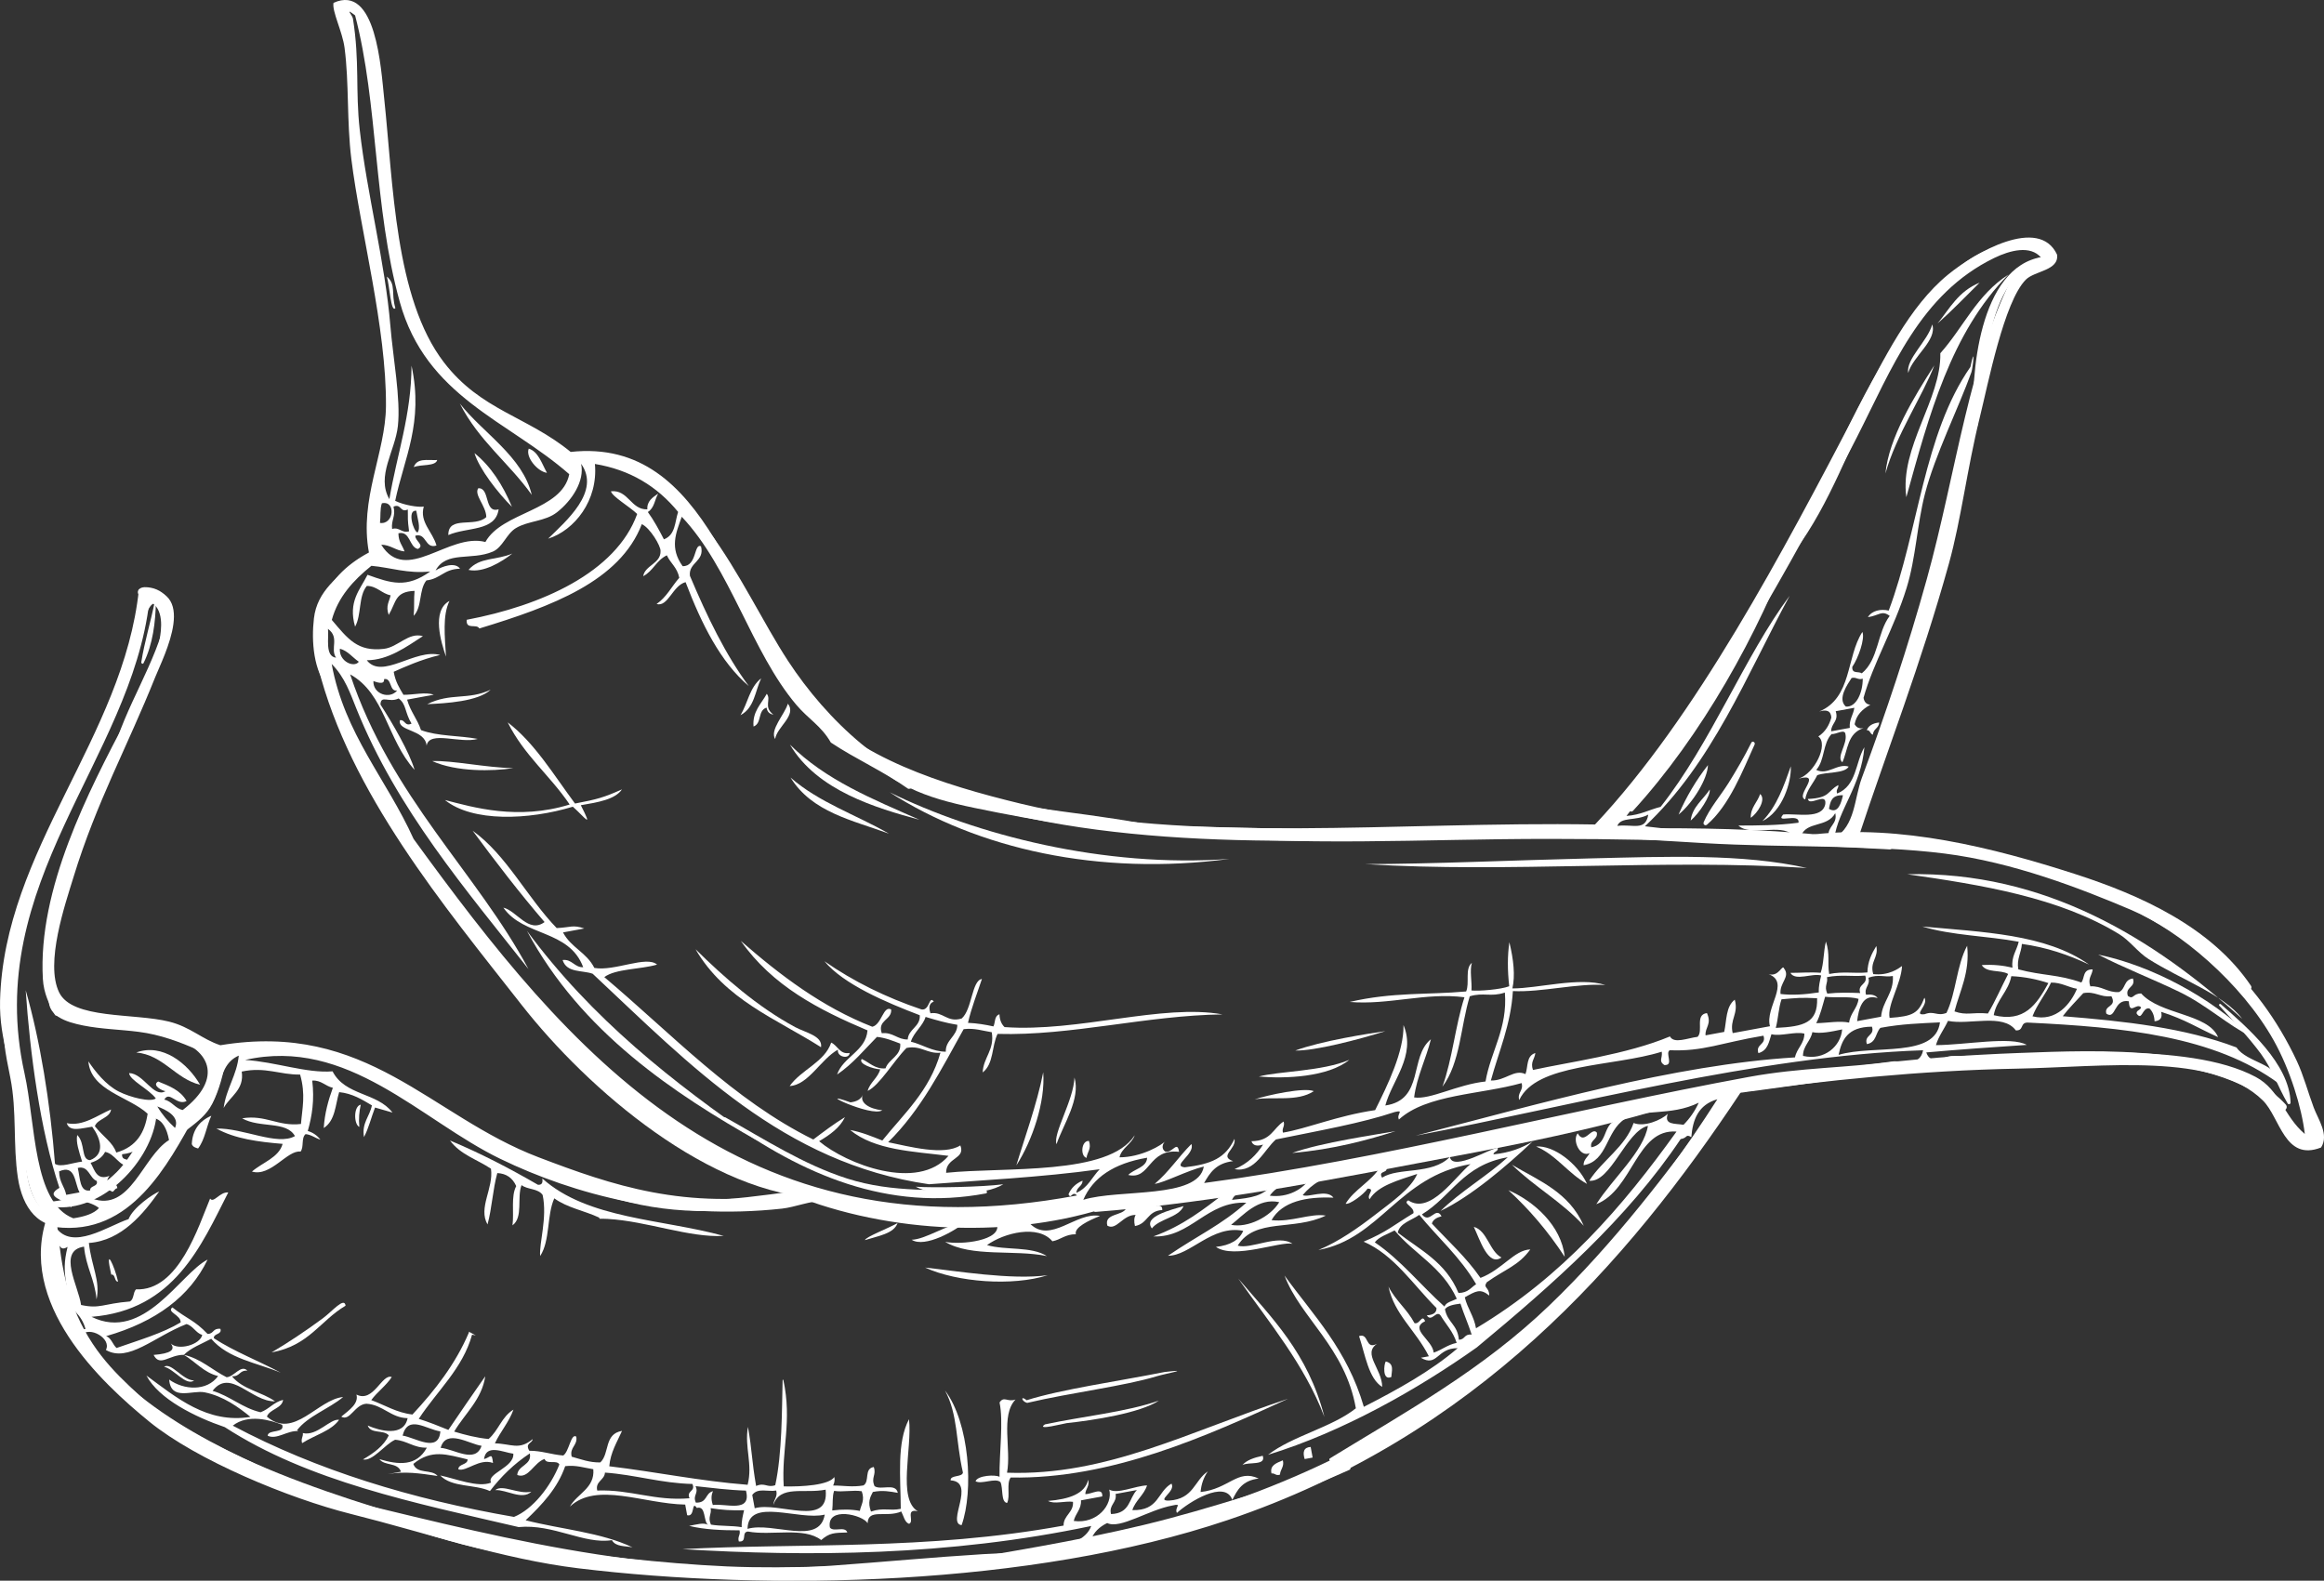 <?xml version="1.0" encoding="UTF-8" standalone="no"?><svg xmlns="http://www.w3.org/2000/svg" xmlns:xlink="http://www.w3.org/1999/xlink" fill="#000000" height="654.7" preserveAspectRatio="xMidYMid meet" version="1" viewBox="0.0 0.0 962.4 654.7" width="962.4" zoomAndPan="magnify"><rect x="0.0" y="0.0" width="962.4" height="654.7" fill="#333333" stroke="none"/><defs><clipPath id="a"><path d="M 0 0 L 962.41 0 L 962.41 654.738 L 0 654.738 Z M 0 0"/></clipPath><clipPath id="b"><path d="M 217 641 L 386 641 L 386 654.738 L 217 654.738 Z M 217 641"/></clipPath></defs><g><g id="change1_3"><path d="M 530.062 610.754 C 528.336 611.395 527.969 610.062 526.547 610.262 C 525.75 606.824 528.676 605.949 531.246 604.832 C 531.926 607.547 530.145 608.566 530.062 610.754" fill="#ffffff" fill-rule="evenodd"/></g><g id="change1_4"><path d="M 398.219 631.676 C 391.836 630.934 404.348 613.801 393.656 613.133 C 393.512 610.793 398.441 611.938 398.762 609.91 C 395.738 596.633 396.742 585.953 391.344 575.926 C 401.516 589.336 403.262 617.539 398.219 631.676" fill="#ffffff" fill-rule="evenodd"/></g><g id="change1_5"><path d="M 543.582 603.695 C 542.477 603.902 541.379 604.105 540.273 604.309 C 539.43 601.477 539.801 599.488 542.766 599.285 C 543.039 600.758 543.309 602.227 543.582 603.695" fill="#ffffff" fill-rule="evenodd"/></g><g id="change1_6"><path d="M 514.5 606.785 C 516.238 604.77 519.352 603.703 522.914 602.949 C 524.395 607.176 517.102 605.367 514.5 606.785" fill="#ffffff" fill-rule="evenodd"/></g><g id="change1_7"><path d="M 417.051 622.496 C 414.414 622.137 415.477 616.391 414.316 613.879 C 412.148 611.906 406.535 614.934 403.988 613.508 C 404.809 611.062 412.281 610.668 413.91 611.676 C 413.797 601.707 415.598 588.805 413.93 580.879 C 415.789 578.051 417.18 580.852 420.543 579.656 C 414.238 586.23 418.883 600.332 417.016 609.961 C 458.223 611.422 492.777 592.73 533.387 579.352 C 499.672 594.777 460.316 612.68 418.527 611.961 C 416.66 614.531 418.477 619.629 417.051 622.496" fill="#ffffff" fill-rule="evenodd"/></g><g id="change1_8"><path d="M 572.387 574.43 C 566.75 570.965 565.398 561.273 562.801 553.391 C 567.008 551.941 565.219 559.203 570.234 556.582 C 564.109 560.746 572.328 566.848 572.387 574.43" fill="#ffffff" fill-rule="evenodd"/></g><g id="change1_9"><path d="M 576.188 570.305 C 572.316 572.07 573.109 564.859 573.863 563.891 C 577.621 564.762 576.203 568.156 576.188 570.305" fill="#ffffff" fill-rule="evenodd"/></g><g id="change1_10"><path d="M 479.926 580.098 C 472.133 585.262 452.797 588.254 441.734 589.43 C 440.672 589.543 428.781 592.668 432.707 589.957 C 448.336 586.59 466.352 584.871 479.926 580.098" fill="#ffffff" fill-rule="evenodd"/></g><g id="change1_11"><path d="M 647.969 520.559 C 641.102 510.027 633.273 500.883 624.625 492.941 C 635.07 497.422 646.598 507.527 647.969 520.559" fill="#ffffff" fill-rule="evenodd"/></g><g id="change1_12"><path d="M 621.789 520.832 C 616.203 524.719 612.832 513.359 610.32 508.125 C 615.957 509.73 616.793 518.301 621.789 520.832" fill="#ffffff" fill-rule="evenodd"/></g><g id="change1_13"><path d="M 655.859 507.699 C 646.934 497.824 635.492 491.598 626.102 482.402 C 637.262 489.031 649.754 493.727 655.859 507.699" fill="#ffffff" fill-rule="evenodd"/></g><g id="change1_14"><path d="M 657.219 490.344 C 649.512 486.156 644.371 478.238 636.109 474.855 C 643.258 474.273 653.211 481.695 657.219 490.344" fill="#ffffff" fill-rule="evenodd"/></g><g id="change1_15"><path d="M 433.844 528.168 C 419.219 532.848 396.285 531.055 383.082 524.996 C 395.602 526.332 418.871 530.242 433.844 528.168" fill="#ffffff" fill-rule="evenodd"/></g><g id="change1_16"><path d="M 477.02 508.789 C 473.25 503.922 484.621 501.207 490.137 499.527 C 488.195 504.285 480.031 504.766 477.02 508.789" fill="#ffffff" fill-rule="evenodd"/></g><g id="change1_17"><path d="M 377.531 513.477 C 383.258 513.344 391.676 507.328 400.082 505.895 C 395.926 509.605 383 517.027 377.531 513.477" fill="#ffffff" fill-rule="evenodd"/></g><g id="change1_18"><path d="M 449.961 479.574 C 447.289 478.898 447.723 472.355 450.945 472.551 C 452.113 475.926 450.172 477.152 449.961 479.574" fill="#ffffff" fill-rule="evenodd"/></g><g id="change1_19"><path d="M 519.605 455.312 C 525.188 453.496 540.195 450.273 544.066 451.934 C 537.184 456.461 527.375 454.062 519.605 455.312" fill="#ffffff" fill-rule="evenodd"/></g><g id="change1_20"><path d="M 521.285 445.879 C 529.305 443.672 547.605 443.762 558.777 438.957 C 549.992 446.125 532.32 446.848 521.285 445.879" fill="#ffffff" fill-rule="evenodd"/></g><g id="change1_21"><path d="M 48.887 530.824 C 47.254 530.871 47.895 527.605 46.07 527.926 C 43.176 515.23 47.469 524.328 48.887 530.824" fill="#ffffff" fill-rule="evenodd"/></g><g id="change1_22"><path d="M 536.398 435.105 C 547.238 431.102 566.766 428.059 573.691 427.082 C 562.664 430.578 544.258 435.348 536.398 435.105" fill="#ffffff" fill-rule="evenodd"/></g><g id="change1_23"><path d="M 148.812 466.762 C 146.457 465.691 146.375 458.086 149.391 457.531 C 148.781 460.32 148.457 463.309 148.812 466.762" fill="#ffffff" fill-rule="evenodd"/></g><g id="change1_24"><path d="M 82.035 475.672 C 80.965 475.363 79.887 475.066 79.426 473.871 C 79.68 468.273 82.379 464.352 87.516 462.113 C 85.473 466.484 84.93 471.887 82.035 475.672" fill="#ffffff" fill-rule="evenodd"/></g><g id="change1_25"><path d="M 725.004 338.699 C 724.898 334.453 727.809 332.285 728.891 328.859 C 731.578 331.086 727.695 336.98 725.004 338.699" fill="#ffffff" fill-rule="evenodd"/></g><g id="change1_26"><path d="M 695.113 337.379 C 698.344 329.977 702.379 323.125 707.293 316.883 C 707.129 322.559 701.094 332.5 695.113 337.379" fill="#ffffff" fill-rule="evenodd"/></g><g id="change1_27"><path d="M 82.867 449.285 C 72.668 446.855 67.633 436.926 56.453 435.922 C 67.215 431.945 77.738 440.414 82.867 449.285" fill="#ffffff" fill-rule="evenodd"/></g><g id="change1_28"><path d="M 775.664 304.258 C 774.414 304.203 774.512 302.203 773.051 302.457 C 773.688 300.648 775.391 299.574 778.156 299.234 C 778.25 301.543 775.574 301.949 775.664 304.258" fill="#ffffff" fill-rule="evenodd"/></g><g id="change1_29"><path d="M 212.602 318.137 C 203.848 319.508 188.941 319.711 178.992 315.223 C 187.262 314.875 201.465 317.992 212.602 318.137" fill="#ffffff" fill-rule="evenodd"/></g><g id="change1_30"><path d="M 306.625 296.215 C 309.703 291.273 310.395 284.691 315.211 280.945 C 312.664 286.254 312.465 293.172 306.625 296.215" fill="#ffffff" fill-rule="evenodd"/></g><g id="change1_31"><path d="M 176.922 291.652 C 186.59 286.809 193.852 290.109 203.184 285.664 C 198.012 290.547 184.703 291.301 176.922 291.652" fill="#ffffff" fill-rule="evenodd"/></g><g id="change1_32"><path d="M 184.691 271.973 C 182.699 266.188 178.582 252.918 186.133 248.898 C 183.188 254.898 184.219 263.629 184.691 271.973" fill="#ffffff" fill-rule="evenodd"/></g><g id="change1_33"><path d="M 194.02 236.039 C 198.602 230.691 205.527 232.133 212.156 229.27 C 208.098 232.473 200.227 237.441 194.02 236.039" fill="#ffffff" fill-rule="evenodd"/></g><g id="change1_34"><path d="M 185.656 221.617 C 185.555 213.328 196.676 218.68 201.383 214.152 C 201.316 209.523 196.207 204.984 198.039 202.227 C 203.082 201.895 200.359 212.84 206.492 210.93 C 205.188 220.266 193.375 218.191 185.656 221.617" fill="#ffffff" fill-rule="evenodd"/></g><g id="change1_35"><path d="M 212.004 209.91 C 206.262 204.258 198.445 194.195 196.496 187.688 C 203.105 193.004 208.129 200.621 212.004 209.91" fill="#ffffff" fill-rule="evenodd"/></g><g id="change1_36"><path d="M 220.215 204.973 C 210.754 191.68 198.336 182.684 190.422 167.141 C 200.004 179.379 216.406 188.996 220.215 204.973" fill="#ffffff" fill-rule="evenodd"/></g><g id="change1_37"><path d="M 226.508 195.832 C 222.637 195.344 217.543 189.34 218.957 185.82 C 222.949 187.02 224.34 191.988 226.508 195.832" fill="#ffffff" fill-rule="evenodd"/></g><g id="change1_38"><path d="M 181.055 190.539 C 180.348 193.258 174.203 192.238 171.336 193.473 C 172.75 189.609 176.672 190.699 181.055 190.539" fill="#ffffff" fill-rule="evenodd"/></g><g id="change1_39"><path d="M 163.73 127.594 C 161.848 129.789 161.336 118.09 160.188 114.562 C 164.121 117.781 161.871 121.363 163.73 127.594" fill="#ffffff" fill-rule="evenodd"/></g><g clip-path="url(#a)" id="change1_1"><path d="M 154.629 282.09 C 155.363 282.285 159.379 284.047 159.039 281.273 C 162.375 280.621 161.133 286.625 164.469 285.973 C 161.52 289.711 154.414 287.586 154.629 282.09 Z M 140.75 268.684 C 144.02 269.527 145.961 272.297 148.586 274.078 C 146.707 276.719 140.336 274.016 140.75 268.684 Z M 391.66 435.602 C 385.953 435.504 382.133 432.668 377.207 431.43 C 378.441 427.465 382.062 425.145 383.301 421.184 C 387.539 422.48 391.824 423.715 396.449 424.457 C 396.422 429.25 391.488 430.668 391.66 435.602 Z M 849.367 406.965 C 853.586 406.898 856.398 408.871 860.105 409.543 C 857.648 415.387 851.73 423.465 841.684 420.93 C 843.641 415.859 847.129 411.84 849.367 406.965 Z M 825.633 420.473 C 826.727 414.164 831.766 410.574 832.91 404.305 C 838.508 404.566 843.562 405.609 848.266 407.172 C 843.352 416.203 838.227 423.574 825.633 420.473 Z M 775.191 425.223 C 776.512 429.02 771.789 428.656 773.109 432.449 C 777.156 431.711 776.617 427.812 778.703 425.715 C 787.551 424.051 795.391 423.852 803.371 423.441 C 801.445 438.402 776.027 432.543 761.387 436.898 C 762.676 430.727 765.074 425.316 775.191 425.223 Z M 750.523 427.496 C 753.859 428.246 758.359 427.309 762.859 426.359 C 762.316 433.18 755.668 439.391 746.641 437.336 C 746.648 433.172 749.824 431.191 750.523 427.496 Z M 735.375 425.734 C 736.395 421.941 736.5 417.523 737.75 413.891 C 743.902 413.348 745.848 413.094 752.492 413.449 C 752.805 423.641 747.055 425.184 735.375 425.734 Z M 769.645 413.703 C 769.234 417.594 766.172 419.656 765.758 423.543 C 761.844 422.703 756.672 423.699 752.121 423.781 C 753.824 420.465 754.711 416.582 755.801 412.84 C 760.242 413.375 765.637 412.531 769.645 413.703 Z M 773.734 404.965 C 778.027 403.387 780.223 404.859 783.863 404.238 C 784.328 411.297 779.508 414.715 778.992 421.098 C 775.684 421.711 772.375 422.32 769.066 422.934 C 769.645 418.047 771.18 411.395 777.566 413.383 C 776.57 412.035 774.832 411.762 772.746 411.992 C 771.867 408.816 774.617 408.141 773.734 404.965 Z M 756.582 404.711 C 762.516 403.551 766.945 404.574 772.426 404.066 C 773.746 407.863 769.023 407.5 770.34 411.293 C 765.953 411.141 761.562 410.992 756.703 411.531 C 755.281 408.309 757.086 407.305 756.582 404.711 Z M 934.133 446.055 C 905.809 430.91 848.852 437.012 808.227 437.371 C 805.078 437.398 799.719 441.641 797.691 435.895 C 811.707 434.641 825.512 433.703 839.309 432.77 C 832.688 429.113 813.949 432.816 801.695 432.871 C 802.785 429.133 805.133 426.258 806.68 422.828 C 815.691 424.656 829.465 419.566 834.777 426.766 C 838.324 426.961 836.34 423.348 839.883 423.539 C 879.02 425.426 916.965 429.035 943.77 448.832 C 943.855 440.547 930.527 440.27 926.172 433.836 C 904.832 425.68 879.773 422.926 854.219 420.895 C 856.766 417.512 859.875 414.52 862.719 411.344 C 867.527 410.414 869.797 413.188 874.359 412.617 C 876.832 417.203 871.16 416.188 872.273 419.84 C 876.332 422.574 875.195 413.559 881.586 414.703 C 881.828 420.691 884.664 415.207 886.609 417.191 C 886.559 418.441 884.555 418.348 884.812 419.809 C 887.141 423.145 887.082 417.02 890.121 417.688 C 891.281 418.797 892.121 420.371 892.238 422.996 C 894.684 422.754 895.582 421.449 894.938 419.074 C 905.023 422.277 910.086 425.781 918.535 429.547 C 914.371 419.742 894.688 420.383 886.691 411.477 C 883.055 411.473 883.664 414.176 881.18 412.496 C 879.863 408.699 884.586 409.062 883.266 405.266 C 879.359 405.785 880.328 409.664 877.461 410.902 C 872.77 411.195 870.316 408.23 865.621 408.523 C 864.449 405.156 866.395 403.926 866.605 401.504 C 862.305 401.43 863.406 405.074 861.906 406.93 C 852.34 403.52 845.883 404.164 835.812 401.484 C 835.059 397.117 837.059 394.645 837.289 390.953 C 847.543 392.363 856.629 395.48 865.098 399.5 C 847.199 386.809 821.062 386.082 796.039 383.738 C 808.234 387.477 822.895 387.617 835.98 390.051 C 835.168 393.664 832.812 396.211 833.402 400.789 C 829.539 399.875 825.371 399.402 820.66 399.723 C 822.824 403.105 828.402 401.527 831.602 403.402 C 828.781 408.84 826.352 414.547 823.223 419.773 C 816.711 419.133 814.527 420.715 809.379 418.91 C 811.641 410.199 815.809 402.801 814.621 391.715 C 810.215 399.91 810.102 411.062 806.07 419.52 C 802.125 421.059 800.988 418.512 797.047 420.051 C 791.848 420.746 798.816 416.328 796.926 413.227 C 794.465 419.754 792.137 420.906 782.508 421.594 C 781.445 416.176 787.246 407.672 787.66 400.113 C 786.254 401.113 782.18 404.184 775.734 403.453 C 774.199 398.227 778.047 396.703 777.008 391.816 C 775.086 394.984 773.398 398.32 773.328 402.762 C 767.844 403.266 763.414 402.242 757.48 403.406 C 756.695 398.691 757.898 395.352 756.141 389.969 C 755.109 394.07 755.309 399.023 753.969 402.914 C 750.031 402.574 745.613 402.934 741.43 402.945 C 743.484 406.488 750.41 402.957 754.172 404.016 C 753.672 406.238 753.074 408.395 753.188 411.039 C 747.441 411.93 742.078 412.262 737.344 411.688 C 736.832 406.949 741.5 404.711 738.82 401.148 C 738.039 399.16 736.742 404.742 732.406 403.477 C 741.512 406.898 730.832 417.258 732.965 425.039 C 727.816 425.988 722.672 426.938 717.527 427.891 C 716.203 422.164 720.051 420.004 718.391 414.043 C 714.637 416.914 715.059 422.66 714.016 427.395 C 711.441 427.871 708.867 428.348 706.293 428.82 C 706.016 425.422 708.98 424.254 706.871 419.594 C 701.762 420.246 705.504 426.992 702.988 429.434 C 698.777 429.953 693.219 432.434 691.551 429.266 C 673.621 436.789 649.43 439.922 634.82 443.16 C 633.648 439.789 635.594 438.562 635.801 436.137 C 631.953 437.34 632.871 441.82 631.715 444.875 C 627.102 442.641 623.41 447.695 617.379 447.523 C 620.711 435.375 625.676 424.355 626.504 410.484 C 638.289 411.078 653.191 407.141 664.812 407.973 C 654.105 404.504 636.699 409.457 626.301 409.383 C 627.504 404.113 626.812 397.543 625.047 390.227 C 624.25 395.777 624.234 401.863 624.992 408.48 C 621.598 409.828 612.391 410.566 609.352 410.23 C 609.605 406.555 608.555 401.984 609.52 398.797 C 606.504 401.215 608.684 407.207 607.148 410.641 C 591.07 412.09 576.855 410.828 558.91 414.984 C 575.176 416.336 590.406 410.957 606.449 413.047 C 602.633 424.859 601.496 438.516 597.324 450.086 C 604.793 440.145 604.82 425.082 608.656 412.641 C 614.328 410.93 617.363 413.043 623.195 411.098 C 624.371 426.023 617.359 435.312 615.172 447.93 C 603.535 449.156 592.277 455.582 585.602 454.527 C 586.777 445.715 590.512 438.66 592.555 430.438 C 583.52 437.695 589.879 455.547 573.676 457.871 C 576.434 447.512 586.508 437.273 581.207 424.551 C 581.438 435.492 574.645 449.414 569.465 459.789 C 553.602 462.125 540.992 467.531 531.277 469.121 C 530.77 467.172 532.195 466.547 531.566 464.508 C 527.191 467.277 526.5 472.574 518.246 472.668 C 518.871 474.559 520.609 474.832 523.066 474.062 C 520.32 478.266 516.805 481.945 511.258 484.223 C 519.754 485.883 523.594 476.039 528.375 471.938 C 546.699 468.195 563.738 465.219 577.594 460.57 C 581.785 459.59 578.16 461.398 579.309 463.676 C 590.758 453.195 613.02 453.406 630.121 448.59 C 631.004 451.766 628.25 452.438 629.133 455.613 C 636.281 440.316 667.965 441.91 688.16 435.594 C 688.543 438.359 686.723 439.387 689.18 441.105 C 693.367 441.422 689.418 436.141 691.465 434.98 C 705.324 435.578 712.77 431.867 730.27 428.957 C 731.586 432.754 726.863 432.391 728.184 436.188 C 732.145 435.066 732.531 431.48 733.578 428.348 C 737.375 429.352 743.414 427.102 747.215 428.109 C 747.207 432.273 744.031 434.258 743.332 437.949 C 693.062 441.012 637.227 457.258 586.246 470.375 C 651.566 457.961 727.73 437.32 796.383 434.996 C 794.965 442.195 787.562 439.055 783.559 439.645 C 765.496 442.301 745.762 442.086 724.297 446.027 C 651.008 459.477 572.094 480.266 498.637 489.973 C 501.004 485.832 503.504 481.773 510.645 480.914 C 504.617 478.84 512.121 475.91 511.223 471.684 C 507.527 479.633 501.645 482.191 490.594 483.477 C 485.008 482.883 495.039 477.988 493.375 473.84 C 488.043 479.156 484.047 485.387 478.176 490.332 C 482.152 489.84 491.598 484.828 498.516 483.152 C 496.258 496.734 463.316 492.355 448.605 496.934 C 452.559 487.781 461.164 481.836 475.035 479.508 C 474.898 483.582 469.605 484.113 467.23 486.648 C 476.484 488.832 475.371 475.578 488.27 477.066 C 487.531 472.164 485.586 477.668 482.551 476.98 C 480.844 475.777 481.258 473.777 482.84 472.367 C 481.359 474.258 472.52 479.363 463.602 479.336 C 464.461 475.441 468.676 473.848 469.895 470.195 C 459.207 487.062 416.004 483.23 391.801 485.754 C 391.68 479.309 399.977 480.133 397.688 474.402 C 390.855 478.762 376.473 474.84 367.793 473.082 C 381.414 459.672 389.891 442.727 399.059 426.254 C 403.602 425.715 406.926 426.945 410.699 427.527 C 411.957 434.812 407.207 437.961 406.934 444.188 C 411.578 440.648 410.633 433.258 413.109 428.223 C 443.734 429.078 474.891 420.531 506.266 420.145 C 481.238 415.613 446.594 427.582 416.008 425.402 C 414.844 424.297 414.012 422.719 413.887 420.094 C 411.68 420.82 412.234 423.449 411.395 425.117 C 408.051 424.379 404.598 423.805 400.859 423.641 C 402.293 417.25 404.656 411.496 406.629 405.469 C 402.387 406.105 402.594 418.082 398.242 421.844 C 392.168 423.68 390.664 418.875 385.301 419.672 C 384.527 417.219 384.801 415.477 386.691 414.852 C 384.703 412.031 385.051 418.75 381.586 418.078 C 367.004 413.156 353.559 406.578 341.41 398.125 C 349.289 407.66 366.906 415.156 380.891 420.488 C 381.246 425.227 376.152 426.211 375.902 430.531 C 371.664 430.625 369.727 427.383 365.16 427.949 C 363.219 422.445 369.398 422.523 369.047 418.109 C 365.797 416.25 365.133 424.363 361.242 425.258 C 340.512 417.145 323.219 404.043 306.781 389.695 C 319.906 408.391 339.117 418.242 359.242 426.766 C 358.613 435.32 349.078 437.738 346.652 445.055 C 353.223 440.594 357.867 434.805 363.16 429.461 C 366.758 429.832 369.742 431.09 372.797 432.246 C 373.266 437.383 368.02 438.582 366.703 442.492 C 362.273 442.867 360.051 440.035 356.867 438.609 C 355.23 440.625 361.664 442.746 364.5 442.898 C 363.578 446.438 360.234 448.305 359.309 451.84 C 364.289 449.48 370.105 439.387 375.41 434.043 C 381.375 432.832 383.938 436.57 389.457 436.008 C 384.918 451.949 374.176 461.414 365.387 472.383 C 361.102 470.684 356.871 468.906 352.035 468.012 C 362.273 476.438 378.027 476.859 392.785 478.73 C 380.035 493.605 350.473 482.18 339.207 472.66 C 343.742 470.008 347.836 467.043 349.91 462.699 C 345.219 465.566 341.023 468.773 336.797 471.961 C 303.742 455.648 278.273 428.32 250.25 404.695 C 254.941 401.188 265.238 401.535 272.105 399.52 C 267.703 395.633 254.508 402.391 246.129 400.895 C 242.883 394.418 236.484 392.527 233.148 386.188 C 236.09 385.645 239.027 385.102 241.969 384.559 C 237.148 382.906 236.32 384.145 230.535 384.387 C 218.34 371.809 209.711 354.039 195.723 344.062 C 205.359 357.094 215.176 369.879 225.512 381.895 C 218.914 386.789 213.984 377.227 208.449 375.922 C 216.824 387.996 235.652 384.883 241.516 400.605 C 237.887 400.75 236.852 397.129 232.98 397.621 C 234.703 403.043 241.043 401.758 245.434 403.305 C 285.82 441.129 324.281 481.758 384.695 490.488 C 404.121 488.961 431.508 487.648 455.391 484.273 C 452.207 487.539 450.598 491.887 445.785 494.031 C 445.695 491.723 448.371 491.316 448.277 489.008 C 445.41 490.242 443.52 492.152 442.48 494.641 C 443.555 497.02 443.953 492.988 445.988 495.137 C 306.281 521.43 235.383 435.621 171.258 347.438 C 160.145 322.781 142.621 304.008 137.355 275.012 C 142.863 280.547 145.074 287.273 147.641 293.645 C 164.41 335.281 193.234 368.844 218.848 401.371 C 197.531 361.477 161.941 330.203 144.992 279.305 C 159.426 287.234 160.293 306.375 171.68 318.852 C 169.582 311.629 162.539 299.512 157.562 291.809 C 157.656 287.637 161.102 291.266 165.078 289.281 C 168.359 291.695 167.52 294.91 170.422 299.695 C 167.562 301.055 167.801 297.914 165.605 298.305 C 164.617 303.047 175.934 301.918 176.668 308.809 C 177.801 302.438 190.562 308.117 197.824 306.043 C 190.156 304.594 181.223 304.984 174.344 302.395 C 172.77 297.688 169.977 294.754 168.59 289.773 C 172.266 289.094 175.945 288.414 179.617 287.738 C 176.301 286.5 171.219 287.82 167.078 287.77 C 165.441 285.023 163.734 282.371 163.043 278.25 C 166.719 276.574 174.605 273.012 182.281 271.281 C 171.957 268.43 158.277 281.668 151.895 273.469 C 160.816 273.43 168.414 267.82 175.137 263.473 C 169.125 261.75 164.871 268.031 159.004 268.734 C 148.109 270.035 144.078 264.648 137.406 256.758 C 139.977 247.297 146.273 240.398 153.797 234.344 C 161.945 235.09 168.816 237.695 178.176 236.688 C 168.324 243.758 161.938 241.559 152.199 238.062 C 149.094 244.266 144.055 249.141 147.043 259.539 C 149.781 254.688 148.34 246.953 151.914 242.676 C 156.078 242.684 158.062 245.863 161.754 246.562 C 161.27 249.117 159.59 250.848 160.973 254.688 C 164.168 249.301 163.453 245.035 171.676 244.73 C 171.328 248.016 171.656 251.77 171.305 255.059 C 174.898 251.434 173.371 244.289 176.582 240.402 C 182.559 239.703 183.723 235.691 190.508 235.547 C 188.469 232.641 183.102 234.574 180.379 236.277 C 184.84 228.047 195.141 232.266 204.031 228.492 C 208.191 226.723 209.715 221.082 213.633 218.734 C 218.844 215.613 225.711 216.059 230.664 212.168 C 236.895 207.281 242.207 199.156 240.641 192.078 C 248.879 203.605 234.289 215.887 226.984 223.109 C 237.883 219.695 247.754 207.246 246.359 192.164 C 260.77 194.535 272.117 201.359 280.816 212.031 C 279.434 216.211 279.754 221.566 274.934 223.379 C 272.875 219.375 270.75 215.465 268.277 212.062 C 271.012 210.418 271.094 206.941 272.57 204.43 C 270.227 206.023 267.848 207.598 268.074 210.965 C 261.184 211.188 260.25 202.754 253.008 203.48 C 253.473 205.652 260.781 209.867 263.871 212.879 C 255.121 237.133 224.156 250.855 193.273 256.707 C 192.871 261.023 197.395 258.18 198.5 260.301 C 228.574 251.16 256.719 240.688 265.785 217.09 C 269.227 218.66 273.641 226.129 273.539 228.199 C 273.723 233.461 267.125 234.051 266.348 238.652 C 270.57 236.426 271.746 232.102 276.152 229.996 C 277.684 233.363 280.438 234.961 281.297 239.312 C 278.129 242.91 276.086 247.277 271.895 250.172 C 276.695 251.516 278.5 242.547 283.906 241.109 C 290.547 258.508 298.367 274.18 310.102 284.168 C 300.438 271.172 292.777 255.262 285.703 238.496 C 285.035 232.902 291.957 232.531 290.285 226.246 C 287.305 224.887 288.648 234.711 282.684 234.492 C 277.258 226.91 279.867 220.883 282.328 214.031 C 302.434 235.32 311.137 269.906 329.781 291.938 C 334.785 297.848 339.988 300.504 344.07 307.547 C 354.414 314.43 365.984 319.527 376.121 326.719 C 378.07 326.773 378.039 325.473 377.918 324.102 C 438.695 350.105 520.852 350.477 604.363 346.148 C 635.816 344.523 671.117 347.191 705.273 349.184 C 740.188 351.223 775.305 349.73 805.289 353.523 C 833.484 357.094 861.25 367.82 882.586 376.883 C 902.539 385.359 928.234 407.086 941.609 430.984 C 948.367 443.059 953.184 458.777 954.453 469.668 C 945.605 462.168 944.219 451.445 934.133 446.055 Z M 604.793 539.934 C 606.223 544.383 608.012 548.316 609.441 552.762 C 606.156 552.426 606.871 554.844 604.133 554.883 C 603.637 548.609 599.406 547.762 598.379 542.262 C 599.449 540.75 602.047 540.293 604.793 539.934 Z M 578.832 510.52 C 579.633 506.574 584.547 505.465 587.738 503.172 C 595.566 512.777 604.656 520.551 611.289 531.895 C 609.074 533.258 608.055 535.445 603.977 535.527 C 598.695 522.688 588.016 517.688 578.832 510.52 Z M 603.281 537.934 C 601.434 538.906 598.805 539.344 598.176 541.156 C 588.453 532.445 580.047 521.809 569.316 514.555 C 571.07 512.23 574.637 511.156 577.527 509.617 C 585.789 519.523 597.293 524.723 603.281 537.934 Z M 573.742 482.949 C 608.605 477.402 636.465 468.457 668.375 464.332 C 663.781 466.945 665.562 473.945 658.977 475.191 C 658.227 472.105 661.816 472.012 661.27 469.066 C 659.027 466.531 656.098 474.523 653.348 469.391 C 650.938 472.324 654.371 479.531 658.281 477.602 C 657.457 479.277 655.703 480.316 655.789 482.621 C 665.805 480.82 664.984 468.574 672.789 463.52 C 679.809 458.977 691.738 462.492 703.465 456.715 C 701.914 460.141 699.816 463.188 697.168 465.859 C 693.527 465.273 689.027 465.953 690.637 461.363 C 688.043 463.824 680.906 466.949 676.504 465.113 C 673.102 474.965 663.535 480.574 658.113 489.035 C 667.004 489.992 673.387 468.445 682.426 466.301 C 680.695 476.988 667.664 488.227 661.051 498.758 C 676.312 492.719 677.605 467.398 694.27 468.676 C 672.09 499.613 647.191 528.684 611.242 550.148 C 610.332 544.941 607.762 542.148 606.59 537.324 C 611.211 534.73 612.965 533.539 616.719 536.59 C 616.723 532.953 614.02 533.562 615.699 531.078 C 623.43 525.594 628.809 524.254 633.719 517.488 C 627.109 517.68 622.172 525.816 613.09 529.281 C 607.137 520.68 599.773 514.125 592.965 506.766 C 593.418 505.156 594.945 504.277 596.969 503.746 C 594.5 499.289 592.137 507.254 588.844 502.969 C 601.203 495.43 605.773 482.531 624.387 479.301 C 615.734 487.141 604.867 493.457 596.562 501.543 C 608.984 495.652 623.785 483.059 634.602 472.852 C 630.34 475.371 625.406 477.434 618.465 478.113 C 618.516 476.863 620.52 476.961 620.262 475.5 C 618.422 474.852 601.543 485.516 600.414 479.164 C 593.02 486.691 579.082 483.379 572.352 487.766 C 570.332 484.449 575.766 486.266 573.742 482.949 Z M 510.188 496.965 C 512.188 492.242 520.266 491.707 527.223 490.398 C 522.859 495.469 518.641 496.043 510.188 496.965 Z M 529.75 497.914 C 526.113 503.992 516.719 508.695 509.816 507.297 C 514.77 503.48 520.957 495.934 529.75 497.914 Z M 525.832 495.219 C 528.902 490.914 534.66 488.457 542.664 487.547 C 540.086 492.539 533.09 496.223 525.832 495.219 Z M 461.977 618.766 C 464.918 618.223 467.859 617.68 470.801 617.137 C 467.434 620.594 468.105 626.832 460.094 627.094 C 459.082 623.191 462.66 622.441 461.977 618.766 Z M 451.797 637.746 C 452.914 634.664 455.223 632.406 458.496 630.809 C 463.891 633.473 475.555 625.336 485.66 623.516 C 489.852 622.531 486.227 624.34 487.375 626.621 C 492.191 622.199 507.363 612.641 510.328 621.238 C 512.332 617.164 514.469 613.18 521.238 612.383 C 512.543 608.25 508.922 616.723 497.18 617.965 C 497.453 614.621 498.52 611.828 500.164 609.43 C 494.492 613.227 494.367 620.84 484.152 621.512 C 478.426 621.695 487.062 617.816 485.133 614.488 C 479.215 617.793 480.039 625.742 468.914 625.465 C 470.148 621.5 473.773 619.184 475.004 615.219 C 470.07 615.395 462.805 618.961 459.363 616.965 C 460.934 623.203 454.352 631.297 444.656 629.945 C 445.312 626.867 447.887 625.109 447.641 621.414 C 450.578 620.871 453.52 620.328 456.461 619.785 C 456.773 615.602 451.836 619.047 449.438 618.797 C 449.523 616.609 451.305 615.59 450.625 612.879 C 449.301 618.703 442.762 620.941 434 621.648 C 436.523 623.109 441.102 621.582 444.332 622.023 C 444.688 626.438 440.355 627.629 440.445 631.863 C 383.508 642.285 330.977 638.984 282.598 641.625 C 334.125 644.754 392.766 644.527 451.883 632.031 C 447.898 643.531 421.035 642.84 407.277 643.688 C 385.965 645.004 366.84 646.848 344.305 648.477 C 266.629 654.09 198.301 634.285 135.992 619.656 C 97.988 603.078 59.145 587.723 33.602 553.035 C 37.031 549 46.344 554.418 43.848 559.129 C 53.148 564.504 63.922 553.566 77.223 548.402 C 79.961 549.09 81.078 552.121 83.754 552.898 C 82.867 556.984 73.855 559.484 70.723 556.445 C 72.695 559.02 70.828 560.605 63.613 561.18 C 66.215 566.336 70.055 561.066 76.152 561.145 C 78.969 558.27 83.539 556.602 87.469 554.492 C 94.574 562.82 106.336 564.383 116.297 568.559 C 107.164 563.645 97.223 559.906 88.574 554.289 C 88.309 552.184 92.078 552.852 91.27 550.371 C 87.984 550.035 88.699 552.453 85.961 552.488 C 80.543 546.773 77.434 546.293 71.387 541.5 C 68.871 543.465 74.945 544.586 74.812 547.711 C 67.363 552.207 57.527 555.062 48.262 558.312 C 46.664 556.898 46.059 554.055 43.934 553.41 C 64.668 547.465 78.672 536.887 85.973 521.699 C 74.695 527.395 59.539 556.078 37.895 545.398 C 72.234 542.676 83.359 515.762 94.523 493.891 C 91.059 493.52 88.445 498.566 87.008 496.418 C 82.254 507.711 74.008 534.848 56.32 534.016 C 55.023 535.371 55.578 538 53.828 539.039 C 42.523 539.965 41.477 542.195 33.57 540.496 C 32.555 532.73 23.59 518.008 34.805 516.324 C 35.609 524.945 39.176 529.551 39.98 538.176 C 41.629 530.395 37.91 524.688 36.809 514.812 C 50.441 513.852 59.523 502.5 65.938 493.469 C 63.293 494.559 55.113 500.117 53.23 504.938 C 44.66 507.773 29.824 518.289 23.047 508.23 C 54.414 512.148 69.711 481.785 80.695 462.234 C 93.645 458.629 87.738 442.051 98.883 437.207 C 98.105 445.336 93.633 450.922 92.625 458.891 C 95.316 454.008 101.246 451.348 100.105 443.824 C 109.887 441.734 115.852 445.188 124.281 445.062 C 126.672 453.445 125.133 459.125 124.637 465.523 C 115.184 466.676 110.02 461.59 100.258 463.184 C 107.59 467.367 118.559 464.121 122.145 470.543 C 114.824 474.719 100.559 467.105 89.637 467.426 C 97.301 471.68 107.02 472.938 117.035 473.77 C 115.5 479.449 108.645 481.469 104.332 485.238 C 112.125 487.543 118.93 476.254 124.469 476.957 C 125.957 475.094 124.641 471.301 126.555 469.73 C 128.969 469.953 130.547 471.391 132.68 472.02 C 131.324 470.262 129.586 469.062 127.453 468.426 C 129.223 462.258 130.277 455.605 129.301 447.555 C 133 447.312 134.762 449.883 137.836 450.543 C 135.973 455.676 134.453 461.051 134.07 467.203 C 138.879 464.094 138.844 457.652 140.449 452.34 C 145.863 452.867 149.902 455.391 154.008 457.82 C 153.145 462.359 149.699 465.121 150.734 470.969 C 152.711 467.195 153.734 462.77 155.312 458.719 C 157.758 459.359 160.094 460.164 162.539 460.805 C 156.145 452.383 142.91 453.891 137.719 443.723 C 127.102 444.629 113.969 439.781 101.496 439.004 C 144.117 429.379 174.16 463.98 207.129 479.941 C 237.98 494.879 278.273 505.578 323.836 500.586 C 329.246 499.992 335.648 497.277 341.48 497.328 C 352.816 497.426 367.254 504.73 382.93 505.641 C 396.145 506.402 410.551 502.406 424.055 506.027 C 420.254 506.418 415.27 508.531 412.824 506.961 C 415.035 513.785 398.129 515.707 391.379 514.344 C 402.301 520.844 420.047 517.441 433.52 520.242 C 427.055 516.117 416.5 517.934 408.73 515.699 C 415.758 510.586 429.973 507.074 435.812 514.117 C 439.434 513.402 440.957 511.246 445.531 511.184 C 444.711 508.414 450.883 505.465 455.543 503.633 C 445.758 501.66 434.945 515.488 426.461 506.723 C 435.938 501.395 451.781 501.891 466.363 500.496 C 464.859 503.629 457.145 502.488 458.562 507.637 C 462.328 509.852 464.934 503.082 470.285 503.195 C 469.609 504.332 469.559 505.902 469.996 507.805 C 475.516 506.789 474.945 501.586 481.316 501.156 C 481.371 499.207 480.066 499.234 478.699 499.355 C 487.289 496.285 498.078 496.039 507.371 494.062 C 498.504 500.797 489.902 507.711 477.629 512.098 C 493.121 512.742 499.73 497.348 516.109 498.148 C 505.746 507.406 495.984 511.695 483.672 520.105 C 492.777 520.184 502.004 507.176 514.84 509.789 C 513.234 513.5 509.57 515.789 503.523 516.441 C 511.062 521.699 530.191 514.004 535.215 515.152 C 529.363 511.016 517.969 517.574 512.551 515.914 C 519.762 504.277 535.602 509.961 549.023 503.477 C 542.695 502.406 534.688 506.305 526.562 505.348 C 530.945 497.609 541.023 495.551 552.215 496.047 C 549.383 492.277 541.609 496.23 539.473 494.977 C 547.504 485.371 558.902 484.648 571.535 483.355 C 568.008 489.266 560.789 492.645 557.238 498.539 C 558.668 499.148 564.734 494.762 566.344 492.297 C 569.781 492.414 565.727 494.848 567.16 496.707 C 570.586 491.043 579.059 488.852 586.891 486.223 C 584.484 492.121 576.41 497.77 569.484 503.121 C 562.402 508.598 554.309 514.301 545.953 517.73 C 571.715 512.996 579.113 487.285 608.945 482.148 C 602.578 487.309 592.277 503.281 583.211 497.164 C 580.598 498.438 585.801 499.73 585.332 502.477 C 577.242 507.336 574.402 510.188 564.699 514.27 C 577.301 519.738 585.164 532.086 594.867 541.77 C 594.961 543.758 593.434 544.633 590.863 544.785 C 592.832 547.902 594.777 542.398 596.582 544.871 C 598.824 548.602 601.711 551.406 603.23 556.188 C 599.301 557.012 597.176 559.078 593.715 560.227 C 593.188 554.844 583.402 550.473 590.168 547.199 C 588.836 544.031 588.004 548.688 585.758 548.012 C 582.691 542.211 577.992 538.781 574.984 532.895 C 577.473 544.512 586.133 550.781 591.711 561.738 C 590.609 561.941 589.508 562.145 588.402 562.348 C 595.277 566.426 595.035 558.234 603.637 558.395 C 592.645 567.832 578.969 575.43 564.789 582.676 C 557.809 558.781 543.945 544.891 531.938 528.301 C 538.5 545.809 557.035 558.039 561.48 583.285 C 551.555 591.215 535.211 594.727 525.121 602.543 C 556.066 593.031 587.23 575.336 611.562 558.07 C 643.266 531.762 673.902 504.715 695.98 471.781 C 699.008 471.324 697.859 469.531 700.395 470.965 C 700.992 463.68 703.293 457.559 711.18 455.289 C 657.648 538.773 586.156 609.898 451.797 637.746 Z M 26.34 538.41 C 29.59 542.082 33.77 544.402 35.402 550.422 C 34.297 550.629 33.195 550.832 32.094 551.035 C 30.297 546.648 27.645 543.512 26.34 538.41 Z M 22.066 515.254 C 25.309 513.801 24.109 518.809 27.984 516.441 C 26.457 522.754 26.531 525.914 27.527 532.488 C 21.621 531.238 22.547 520.93 22.066 515.254 Z M 65.137 458.262 C 68.508 459.543 74.629 462.324 72.484 467.172 C 69.723 464.656 67.234 461.746 65.137 458.262 Z M 46.578 493.621 C 47.434 493.246 47.477 492.312 48.582 492.113 C 48.418 488.488 42.227 491.426 45.355 487.004 C 40.086 489.07 39.234 484.715 37.52 481.609 C 40.453 480.742 42.453 479.23 43.523 477.082 C 47.754 477.93 49.098 482.969 53.773 483.168 C 54.598 478.703 50.352 481.613 50.551 478.062 C 60.781 477.082 61.188 469.344 63.75 463.082 C 67.352 463.906 69.09 467.445 69.992 472.191 C 59.016 478.957 54 502.375 37.961 496.352 C 39.652 492.762 42.883 491.418 46.578 493.621 Z M 32.941 493.859 C 31.102 494.199 29.262 494.539 27.426 494.879 C 26.707 491.258 24.547 489.73 24.488 485.156 C 31.391 482.121 30.809 489.957 32.941 493.859 Z M 32.211 483.73 C 36.812 482.641 37.004 487.953 40.047 489.125 C 40.855 491.605 37.09 490.941 37.352 493.043 C 32.922 493.883 33.223 487.855 32.211 483.73 Z M 10.137 444.473 C -7.387 365.617 54.262 314.82 61.859 249.039 C 68.086 251.84 66.895 260.711 66.016 265.379 C 64.191 275.023 56.617 289.809 52.562 297.512 C 36.484 328.062 15.637 368.184 17.75 405.434 C 18.094 411.449 20.434 416.082 22.809 420.465 C 31.828 424.113 54.02 425.207 68.871 429.062 C 87.734 433.965 92.559 446.73 75.676 459.738 C 72.562 459.137 71.156 456.055 68.039 455.445 C 70.156 451.57 73.18 458.141 77.27 456.023 C 74.66 451.426 70.012 449.785 65.512 447.934 C 62.707 449.48 67.191 451.82 68.531 451.934 C 63.562 454.922 59.508 444.555 53.465 444.453 C 53.691 447.43 61.711 451.094 64.527 454.953 C 62.391 456.617 54.004 454.535 49.172 452.09 C 43.816 449.371 39.387 443.742 36.602 439.586 C 37.559 451.727 53.492 454.195 61.137 461.285 C 59.992 468.844 56.719 474.93 48.141 477.367 C 46.75 473.195 42.812 470.867 39.281 466.457 C 40.371 463.359 45.574 463.09 45.984 459.52 C 40.496 461.809 34.328 466.68 27.645 465.188 C 28.84 469.047 33.938 467.234 38.18 466.66 C 41.719 471.523 43.66 478.07 37.316 480.508 C 33.414 480.379 35.457 473.473 31.969 470.09 C 31.395 473.156 32.652 476.723 34.008 481.117 C 30.207 481.512 25.223 483.621 22.777 482.051 C 20.773 456.445 16.625 430.977 10.645 410.168 C 12.402 435.941 16.613 468.215 24.609 491.977 C 17.746 495.941 27.527 496.898 29.543 500.188 C 28.758 495.285 38.262 497.953 40.98 500.355 C 38.824 502.723 34.953 503.91 30.359 504.598 C 13.625 498.141 14.82 465.562 10.137 444.473 Z M 135.812 260.473 C 140.773 264.078 136.602 268.598 139.156 272.402 C 134.438 271.867 136.289 263.953 135.812 260.473 Z M 158.137 208.453 C 164.062 207.141 163.188 217.426 157.355 216.582 C 157.691 213.926 157.301 210.766 158.137 208.453 Z M 172.387 211.523 C 172.844 214.727 174.324 218.633 172.914 220.551 C 171.289 220.293 168.402 211.105 172.387 211.523 Z M 162.953 209.848 C 166.199 208.398 165.633 212.48 168.875 211.031 C 168.996 215.281 168.672 214.52 169.402 220.059 C 166.23 220.945 165.555 218.191 162.379 219.074 C 161.898 215.539 163.984 213.762 162.953 209.848 Z M 164.77 176.441 C 166 165.211 162.758 148.262 161.645 134.824 C 159.484 108.691 151.977 80.406 148.988 53.91 C 147.121 37.375 149 25.504 146.152 7.68 C 145.914 6.211 142.504 2.902 147.051 6.375 C 156.723 43.25 154.578 85.332 165.531 124.984 C 176.438 164.449 210.352 174.16 235.738 196.406 C 232.699 211.641 207.922 211.914 201.012 224.484 C 185.789 220.488 168.121 242.254 157.883 225.605 C 161.699 225.652 163.91 228.039 167.52 228.391 C 166.688 225.863 165.016 224.57 164.992 220.871 C 169.941 219.742 169.391 226.598 173.035 227.371 C 176.094 225.84 171.719 223.941 172.016 221.859 C 176.723 220.613 175.859 227.461 180.754 225.945 C 179.18 220.188 173.645 216.32 175.492 209.809 C 173.203 210.207 167.242 209.207 163.652 207.438 C 167.336 189.758 175.512 175.172 170.418 151.449 C 170.34 171.93 164.336 188.336 161.242 206.738 C 155.719 197.184 163.633 186.824 164.77 176.441 Z M 682.574 337.41 C 681.379 344.395 676.289 341.238 669.746 342.062 C 671.281 338.16 677.285 340.184 682.574 337.41 Z M 757.395 335 C 757.977 332.191 758.324 329.227 763.195 329.363 C 762.574 332.16 761.254 337.375 757.395 335 Z M 760.004 336.797 C 761.09 341.391 756.672 342.203 757.227 346.434 C 752.816 347.246 750.199 345.453 745.789 346.266 C 748.145 339.98 756.539 342.973 760.004 336.797 Z M 768.906 181.203 C 783.453 152.656 795.055 121.797 825.879 106.824 C 832.391 103.66 840.797 101.477 845.234 106.672 C 840.297 107.441 838.898 110.652 834.816 112.016 C 815.566 147.676 810.137 195.805 797.953 239.703 C 789.961 268.512 780.965 295.309 771 322.223 C 767.859 330.699 768.324 342.02 759.633 347.129 C 761.121 335.68 770.758 325.43 772.066 309.48 C 768.266 315.852 768.98 325.328 760.785 328.672 C 760.148 326.945 761.477 326.578 761.277 325.16 C 756.551 327.684 758.074 330.504 748.656 330.91 C 749.281 334.199 756.539 327.848 755.883 333 C 754.637 339.535 744.094 336.812 738.441 337.355 C 734.801 341.398 745.469 336.363 744.77 340.754 C 735.949 341.91 727.941 341.891 719.898 341.922 C 724.977 346.664 737.27 340.93 742.277 345.773 C 721.285 345.504 700.672 344.688 681.184 342.23 C 709.172 315.93 723.121 279.965 741.105 246.777 C 722.586 271.578 708.547 307.797 687.68 334.188 C 682.871 335.371 679.473 337.523 673.547 337.938 C 706.543 295.789 741.754 234.508 768.906 181.203 Z M 958.141 458.723 C 955.777 452.398 953.945 445.426 951.164 439.488 C 918.445 369.578 844.203 352.781 769.762 346.402 C 781.074 311.961 795.527 275.039 807.066 233.457 C 812.152 215.121 814.625 193.988 819.84 172.938 C 823.289 159.012 829.895 124.879 838.938 115.812 C 842.613 112.137 852.75 112.09 851.852 105.449 C 844.379 89.395 817.965 104.496 806.637 113.797 C 790.699 126.883 780.273 148.383 769.078 169.766 C 738.184 228.762 702.406 296.938 660.52 341.484 C 578.176 340.086 493.371 349.938 422.875 332.906 C 389.992 324.965 354.965 313.754 335.301 290.918 C 304.238 254.863 294.207 180.906 236.316 187.176 C 218.207 172.348 199.148 170.012 183.855 150.109 C 163.441 123.539 162.863 75.891 159.082 40.645 C 157.762 28.355 155.781 -6.875 138.109 1.184 C 137.422 4.633 141.793 13.059 142.676 19.727 C 144.621 34.477 143.539 50.125 145.508 65.961 C 149.203 95.676 160.078 135.727 159.832 168.227 C 159.688 187.477 148.672 206.77 152.777 228.832 C 112.035 250.66 137.59 295.379 156.562 329.629 C 166.383 347.348 175.984 362.824 187.086 377.59 C 226.828 430.426 269.98 474.484 327.23 494.258 C 283.641 501.363 253.496 490.93 222.973 479.297 C 178.078 462.188 152.023 422.855 91.25 432.914 C 83.734 430.453 78.832 425.336 70.059 423.145 C 55.484 419.508 29.957 422.281 24.488 411.031 C 18.574 398.875 26.984 374.57 30.473 363.172 C 39.93 332.301 52.734 309.316 64.25 280.531 C 67.707 271.887 83.176 242.543 57.531 244.137 C 51.117 305.367 1.656 351.859 0.023 414.41 C -0.414 431.027 5.734 444.297 7.965 457.418 C 10.652 473.234 8.195 494.863 19.824 503.125 C 6.531 539.648 41.898 572.586 61.887 588.867 C 81.43 604.781 119.609 620.602 145.344 627.055 C 176.68 634.914 208.027 645.738 239.59 649.566 C 318.023 659.07 426.672 657.152 508.445 629.566 C 611.148 594.922 673.711 523.449 720.902 452.355 C 755.059 447.574 795.32 443.371 835.422 442.609 C 870.953 441.938 916.625 435.652 937.066 455.773 C 944.227 462.816 946.055 481.223 961.191 475.266 C 964.586 469.953 959.973 463.648 958.141 458.723" fill="#ffffff"/></g><g id="change1_40"><path d="M 356.074 625.777 C 352.668 625.133 348.871 625.051 344.641 625.605 C 344.977 622.945 344.586 619.789 345.422 617.48 C 348.848 618.098 353.434 617.031 356.855 617.648 C 358.234 621.484 356.559 623.219 356.074 625.777 Z M 312.539 624.688 C 312.199 622.852 311.863 621.016 311.523 619.176 C 313.781 616.062 318.012 617.969 321.449 617.344 C 322.125 620.055 320.348 621.074 320.262 623.262 C 323.148 614.918 332.934 618.754 341.906 616.988 C 343.574 632.988 322.391 621.77 312.539 624.688 Z M 309.559 633.223 C 309.82 619.934 330.895 629.918 341.535 627.32 C 339.312 640.41 320.008 630.137 309.559 633.223 Z M 295.188 623.336 C 294.359 620.84 294.582 619.066 295.27 617.617 C 291.848 618.469 293.086 622.531 288.16 622.352 C 286.738 619.125 289.465 618.754 288.039 615.531 C 294.914 616.266 301.676 617.164 308.91 617.379 C 311.363 626.848 300.398 622.555 295.188 623.336 Z M 307.145 632.527 C 303.137 631.828 298.418 632.156 294.402 631.461 C 292.984 628.238 294.789 627.234 294.285 624.641 C 298.598 625.363 303.188 625.691 308.133 625.504 C 307.629 627.727 307.035 629.887 307.145 632.527 Z M 285.547 620.551 C 271.219 621.793 261.152 616.836 247.324 617.348 C 246.414 613.512 250.379 613.031 250.516 609.918 C 263.055 610.809 273.785 614.328 286.734 614.629 C 288.184 617.875 284.102 617.309 285.547 620.551 Z M 182.48 599.672 C 184.727 591.539 194.453 598.176 199.43 598.82 C 196.859 606.402 188.031 600.094 182.48 599.672 Z M 166.719 594.598 C 169.004 585.777 176.387 591.949 182.359 592.852 C 181.617 602.02 171.773 595.301 166.719 594.598 Z M 376.434 587.805 C 371.309 597.438 372.945 611.715 373.023 624.926 C 368.504 625.902 365.766 624.281 360.691 626.062 C 359.23 622.172 360.348 620.055 361.469 617.938 C 365.566 617.109 368.648 617.758 371.801 618.309 C 370.898 614.023 364.742 617.375 362.164 615.527 C 360.574 611.867 363.023 610.984 361.844 607.605 C 357.68 608.27 360.301 613.602 357.551 615.238 C 352.824 616.047 349.199 615.25 345.012 615.273 C 345.434 614.277 345.832 613.27 345.504 611.762 C 343.238 615.129 332.203 615.812 324.555 615.633 C 323.566 600.277 328.117 588.73 324.387 571.488 C 324.289 571.488 324.191 571.48 324.094 571.477 C 323.766 584.027 323.93 601.906 321.039 615.137 C 317.656 616.32 316.777 613.871 313.117 615.461 C 311.246 604.652 311.5 600.961 309.738 590.996 C 308.23 599.414 311.797 606.316 309.605 614.969 C 289.812 613.422 271.59 609.594 252.312 607.301 C 252.797 601.543 255.516 597.316 257.59 592.645 C 250.066 593.887 252.551 602.012 248.594 605.707 C 244.051 605.789 240.535 604.367 236.754 603.336 C 235.746 599.43 239.32 598.68 238.637 595.004 C 236.395 593.523 235.691 601.273 233.242 602.84 C 228.355 602.477 224.344 600.852 219.191 600.871 C 217.289 597.641 220.43 597.875 220.586 596.055 C 214.902 600.793 211.789 597.98 204.941 597.801 C 207.203 592.941 210.801 589.004 212.629 583.84 C 207.672 586.848 206.48 592.445 202.328 596.004 C 197.215 595.512 192.602 594.293 188.078 592.934 C 192.539 585.418 199.535 579.645 200.953 570.031 C 195.789 577.383 190.719 584.805 185.672 592.238 C 181.66 590.602 177.637 588.988 173.418 587.656 C 180.941 576.148 191.641 566.828 195.492 552.793 C 196.012 552.883 196.504 553.016 197.02 553.117 C 196.055 552.602 195.094 552.078 194.137 551.535 C 194.152 551.656 194.215 551.75 194.184 551.895 C 188.695 564.801 180.266 575.684 170.805 585.859 C 164.258 585.121 159.379 581.949 153.738 579.891 C 156.242 576.48 159.938 573.887 162.238 570.336 C 158.098 568.816 154.723 581.16 147.613 577.598 C 148.57 581.258 144.941 583.809 141.32 586.742 C 144.938 588.855 146.906 581.645 151.738 581.398 C 158.543 581.766 161.82 587.262 168.805 587.371 C 167.164 595.258 157.34 592.633 152.266 590.426 C 153.605 594.066 158.867 592.02 161 594.516 C 158.926 598.859 154.836 601.82 150.297 604.473 C 154.375 605.324 159.156 598.398 163.613 596.312 C 168.5 596.672 171.492 599.781 176.762 599.586 C 172.547 607.418 165.008 606.723 157.117 604.355 C 159.281 607.266 164.645 605.539 166.059 609.547 C 164.219 609.887 162.383 610.227 160.543 610.562 C 167.832 609.297 173.5 610.199 181.207 611.309 C 178.766 608.332 172.621 610.727 171.164 606.32 C 178.711 600.113 185.004 602.402 193.629 604.453 C 193.742 606.781 189.711 606.254 189.824 608.578 C 193.121 609.672 198.461 603.867 204.16 605.93 C 203.645 601.395 203.301 603.516 200.445 604.336 C 201.266 597.875 208.434 601.566 212.574 602.094 C 212.996 607.859 201.27 610.328 203.383 614.055 C 197.965 616.305 188.523 612.359 182.309 611.105 C 187.156 616.188 196.562 614.641 202.891 617.566 C 207.398 611.688 212.73 606.375 219.398 601.977 C 220.414 606.848 214.379 606.867 214.203 610.918 C 218.859 612.66 221.086 605.742 225.52 604.266 C 226.355 606.781 230.531 604.449 231.648 606.559 C 228.059 615.605 220.691 625.113 212.852 628.273 C 170.418 620.926 131.172 608.949 96.395 590.477 C 102.738 585.492 112.078 588.176 116.855 590.121 C 118.078 593.852 110.988 591.859 110.848 594.652 C 114.684 596.422 118.934 592.402 123.527 592.73 C 123.344 592.621 123.164 592.543 122.98 592.41 C 127.445 586.5 136.219 583.551 142.102 578.617 C 131.617 579.57 121.648 596.328 110.527 586.727 C 111.617 583.629 116.82 583.355 117.227 579.789 C 113.148 580.832 111.555 583.582 107.914 584.93 C 100.434 583.211 95.234 578.18 88.031 576.059 C 95.422 566.449 104.133 580.707 113.922 580.398 C 108.305 576.434 100.559 575.57 96.039 570.016 C 99.559 570.195 98.93 567.516 102.449 567.691 C 99.77 564.984 96.98 570.27 93.832 570.422 C 87.871 567.43 83.109 562.691 76.152 561.145 C 80.914 564.016 84.531 568.551 90.32 569.934 C 85.738 576.34 76.078 575.773 70.062 571.391 C 70.711 580.398 79.719 575.668 84.723 576.668 C 92.469 578.219 98.73 582.789 103.707 586.848 C 85.801 589.773 73.027 578.809 60.629 569.711 C 65.777 579.496 80.863 586.93 93.086 591.09 C 127.68 613.555 171.629 622.434 214.766 632.48 C 229.199 631.102 241.852 639.738 253.398 637.895 C 254.969 640.734 258.848 640.23 261.934 640.879 C 248.883 634.66 232.406 633.426 217.668 629.664 C 224.535 623.16 230.93 616.328 234.055 607.25 C 238.598 606.711 241.922 607.945 245.695 608.523 C 246.398 616.391 238.953 618.645 236.008 623.996 C 247.105 613.637 266.406 622.832 283.75 623.168 C 284.02 624.633 284.293 626.105 284.562 627.574 C 287.949 628.484 286.25 621.223 288.57 624.555 C 292.516 623.484 291.125 630.16 293.305 631.664 C 291.602 630.406 288.309 631.457 285.379 631.988 C 291.695 633.531 298.867 633.836 306.246 633.836 C 306.754 635.785 305.324 636.41 305.957 638.449 C 309.68 638.766 306.797 634.535 309.762 634.328 C 319.406 636.16 332.965 632.312 340.059 637.855 C 343.609 634.832 345.27 634.883 350.887 634.715 C 349.953 631.871 345.078 634.758 343.656 632.629 C 342.227 623.719 357.348 627.406 359.301 630.883 C 359.477 624.613 367.074 628.746 373.227 626.027 C 374.199 627.879 374.641 630.504 376.449 631.137 C 378.863 630.227 374.676 624.777 380.047 625.91 C 371.586 620.812 377.801 600.004 376.434 587.805" fill="#ffffff"/></g><g id="change1_41"><path d="M 125.102 597.723 C 130.156 594.461 137.277 592.625 140.422 588.051 C 136.73 587.461 131.262 594.965 125.418 593.547 C 125.598 595.137 124.523 595.859 125.102 597.723" fill="#ffffff"/></g><g id="change1_42"><path d="M 548.449 586.832 C 540.211 565.188 525.766 548.062 512.785 529.559 C 526.625 545.812 541.656 560.34 548.449 586.832" fill="#ffffff" fill-rule="evenodd"/></g><g id="change1_43"><path d="M 425.16 579.945 C 439.609 575.383 462.785 572.133 482.297 568.254 C 494.035 566.875 482.688 568.914 479.195 569.969 C 465.367 574.156 443.746 576.742 425.363 581.051 C 422.992 580.453 422.492 577.75 425.16 579.945" fill="#ffffff" fill-rule="evenodd"/></g><g id="change1_44"><path d="M 220.043 617.82 C 216.207 621.473 209.785 616.918 205.098 617.16 C 208.172 614.613 214.656 619.078 220.043 617.82" fill="#ffffff" fill-rule="evenodd"/></g><g id="change1_45"><path d="M 347.023 434.723 C 339.82 438.754 334.781 449.387 327.008 449.824 C 331.703 443.105 341.508 439.91 344.211 431.82 C 346.906 433.031 347.797 436.863 351.844 436.113 C 351.645 438.922 346.379 437.727 347.023 434.723" fill="#ffffff" fill-rule="evenodd"/></g><g id="change1_46"><path d="M 932.18 429.309 C 922.898 424.809 913.75 416.254 902.539 410.836 C 891.215 405.359 879.402 400.836 868.895 395.375 C 890.812 399.898 915.281 412.832 932.18 429.309" fill="#ffffff" fill-rule="evenodd"/></g><g id="change1_47"><path d="M 928.547 421.992 C 920.684 411.711 903.441 405.883 889.766 397.227 C 885.27 394.383 882.027 389.645 877.598 386.93 C 852.766 371.699 820.719 366.516 789.766 362.09 C 846.848 360.742 891.988 388.859 928.547 421.992" fill="#ffffff" fill-rule="evenodd"/></g><g id="change1_48"><path d="M 80.395 571.766 C 77.047 574.246 72.141 567.016 67.941 566.082 C 70.957 564.082 75.582 571.727 80.395 571.766" fill="#ffffff" fill-rule="evenodd"/></g><g id="change1_49"><path d="M 112.461 560.141 C 119.09 556.27 127.109 550.895 133.785 545.941 C 137.477 543.203 142.676 536.977 143.102 540.801 C 132.555 547.016 127.973 557.344 112.461 560.141" fill="#ffffff" fill-rule="evenodd"/></g><g id="change1_50"><path d="M 358.176 513.633 C 358.562 512.258 367.848 508.762 371.699 506.57 C 370.172 510.98 363.602 511.91 358.176 513.633" fill="#ffffff" fill-rule="evenodd"/></g><g id="change1_51"><path d="M 248.289 504.797 C 249.363 504.77 250.48 504.785 251.625 504.848 C 267.969 505.77 285.34 512.688 299.695 511.887 C 274.082 504.809 243.473 504.996 224.602 488.117 C 224.727 489.484 224.754 490.789 222.805 490.73 C 211.102 483.957 199.055 477.68 186.344 472.375 C 190.652 478.238 197.617 480.234 203.324 484.062 C 204.473 492.246 197.914 500.215 201.887 507.137 C 203.738 500.391 204.062 492.594 205.941 485.859 C 209.66 486.051 212.273 487.848 213.777 491.258 C 211.52 495.48 212.938 502.23 212.219 507.512 C 216.77 504.227 213.98 495.891 215.984 490.848 C 218.5 492.789 222.789 492.152 224.719 494.938 C 226.727 504.352 223.195 515.051 223.688 520.219 C 227.898 513.812 226.355 503.441 229.539 496.328 C 234.867 500.242 242.062 501.449 248.117 504.301 C 248.188 504.453 248.223 504.641 248.289 504.797" fill="#ffffff" fill-rule="evenodd"/></g><g id="change1_52"><path d="M 535.109 477.539 C 547.215 473.156 570.098 469.926 577.914 468.492 C 566.852 472.043 552.215 476.086 535.109 477.539" fill="#ffffff" fill-rule="evenodd"/></g><g id="change1_53"><path d="M 415.484 490.504 C 407.707 495.363 386.984 495.824 379.176 491.508 C 386.738 492.031 406.559 491.652 415.484 490.504" fill="#ffffff" fill-rule="evenodd"/></g><g id="change1_54"><path d="M 420.883 482.664 C 423.711 473.059 429.492 457.152 432.008 444.117 C 432.961 456.328 427.5 472.457 420.883 482.664" fill="#ffffff" fill-rule="evenodd"/></g><g id="change1_55"><path d="M 437.508 473.895 C 435.965 469.504 444.59 455.754 444.953 446.289 C 447.531 455.133 440.395 465.605 437.508 473.895" fill="#ffffff" fill-rule="evenodd"/></g><g id="change1_56"><path d="M 314.133 472.727 C 279.488 453.129 240.613 427.559 218.203 385.523 C 245.09 421.988 278.844 448.469 314.133 472.727" fill="#ffffff" fill-rule="evenodd"/></g><g id="change1_57"><path d="M 365.352 459.848 C 360.934 462.941 335.945 450.785 352.203 456.574 C 354.969 456.234 356.676 455.16 357.309 453.352 C 355.824 456.703 359.973 459.297 365.352 459.848" fill="#ffffff" fill-rule="evenodd"/></g><g id="change1_58"><path d="M 748.23 359.5 C 689.609 355.633 624.191 361.633 565.477 357.895 C 593.871 357.82 626.391 356.297 658.551 355.531 C 689.875 354.785 721.77 353.504 748.23 359.5" fill="#ffffff" fill-rule="evenodd"/></g><g id="change1_59"><path d="M 288.031 393.156 C 299.805 404.762 313.703 417.039 329.348 425.441 C 333.543 427.695 340.77 429.035 340 433.738 C 321.484 421.949 300.234 414.125 288.031 393.156" fill="#ffffff" fill-rule="evenodd"/></g><g id="change1_60"><path d="M 729.824 340.09 C 735.816 333.949 738.676 325.645 741.598 317.387 C 741.895 324.02 738.09 336.141 729.824 340.09" fill="#ffffff" fill-rule="evenodd"/></g><g id="change1_61"><path d="M 771.387 281.098 C 769.348 281.73 768.727 280.305 766.773 280.809 C 765.043 283.508 760.777 289.469 764.398 292.652 C 768.785 293.039 771.434 286.668 771.387 281.098 Z M 767.91 293.145 C 765.34 293.621 762.766 294.098 760.191 294.57 C 761.574 298.73 758.219 299.633 758.309 302.898 C 760.883 302.426 763.453 301.949 766.027 301.477 C 765.688 298.031 767.504 296.074 767.91 293.145 Z M 747.555 331.117 C 743.219 329.551 755.141 319.762 744.82 322.496 C 751.391 320.445 757.355 308.23 752.996 305.023 C 755.859 303.141 757.496 300.418 758.391 297.184 C 758.188 294.219 756.199 293.848 753.371 294.688 C 767.02 289 764.469 272.168 771.234 261.738 C 772.426 264.516 769.477 272.699 767.059 276.195 C 766.848 279.301 769.734 277.906 770.98 278.895 C 778.02 273.145 777.289 262.059 782.551 255.09 C 779.234 252.586 778.141 254.965 773.523 255.617 C 775.199 252.859 778.828 252.137 782.145 252.883 C 794.512 220 796.496 179.977 815.973 151.984 C 818.117 141.766 816.969 152.555 816.379 154.191 C 810.949 169.223 801.293 188.484 797.156 204.496 C 793.844 217.312 793.426 230.969 789.539 243.535 C 784.387 260.223 775.727 274.617 771.711 289.023 C 772.012 290.914 773.059 291.727 774.527 291.926 C 771.129 293.754 768.695 296.25 768.027 299.965 C 768.762 301.234 769.859 301.969 771.742 301.562 C 764.996 303.652 765.281 310.59 762.957 315.727 C 760.277 313.508 765.137 308.285 764.23 304.086 C 763.973 301.66 760.223 304.309 758.512 304.004 C 754.754 307.832 755.727 314.922 752.133 318.863 C 756.801 321.266 760.93 316.008 765.57 317.523 C 763.789 320.469 756.484 319.613 752.543 321.07 C 750.941 324.461 748.191 327.062 747.555 331.117" fill="#ffffff" fill-rule="evenodd"/></g><g id="change1_62"><path d="M 700.133 339.871 C 700.777 334.215 705.273 331.215 708.023 327.008 C 708.422 329.559 703.703 336.848 700.133 339.871" fill="#ffffff" fill-rule="evenodd"/></g><g id="change1_63"><path d="M 509.199 355.742 C 454.828 362.941 404.902 351.562 368.398 328.141 C 403.977 345.684 457.008 359.566 509.199 355.742" fill="#ffffff" fill-rule="evenodd"/></g><g id="change1_64"><path d="M 368.145 345.293 C 353.062 339.703 336.328 336.508 327.359 322.035 C 339.16 332.398 354.598 337.477 368.145 345.293" fill="#ffffff" fill-rule="evenodd"/></g><g id="change1_65"><path d="M 380.77 339.539 C 362.93 334.688 338.363 327.496 327.121 308.395 C 341.969 323.188 361.594 331.035 380.77 339.539" fill="#ffffff" fill-rule="evenodd"/></g><g id="change1_66"><path d="M 237.219 334.121 C 218.816 339.691 195.66 340.555 184.254 331.352 C 195.984 334.367 214.344 339.844 235.91 333.219 C 227.82 321.203 217.125 312.965 210.242 299.188 C 221.395 307.691 229.285 320.934 238.121 332.812 C 247.508 331.016 250.094 330.281 257.562 326.941 C 254.758 331.109 247.637 332.305 240.527 333.508 C 245.715 343.711 242.414 338.734 237.219 334.121" fill="#ffffff" fill-rule="evenodd"/></g><g id="change1_67"><path d="M 320.996 306.102 C 318.684 302.238 324.918 295.988 326.27 291.445 C 330.062 296.332 321.672 301.094 320.996 306.102" fill="#ffffff" fill-rule="evenodd"/></g><g id="change1_68"><path d="M 320.266 295.977 C 318.82 295.746 317.738 294.984 317.449 293.074 C 313.633 294.297 315.648 299.535 312.055 300.914 C 311.484 294.746 315.238 291.555 317.535 287.359 C 319.5 289.789 316.008 292.805 320.266 295.977" fill="#ffffff" fill-rule="evenodd"/></g><g id="change1_69"><path d="M 789.438 205.922 C 786.594 185.176 803.953 165.461 803.516 146.305 C 813.098 135.57 818.652 122.066 831.711 113.727 C 807.906 137.773 798.859 171.973 789.438 205.922" fill="#ffffff" fill-rule="evenodd"/></g><g id="change1_70"><path d="M 780.781 196.113 C 782.203 181.367 792.594 164.457 801.023 151.324 C 796.297 163.797 785.172 180.203 780.781 196.113" fill="#ffffff" fill-rule="evenodd"/></g><g id="change1_71"><path d="M 790.199 154.465 C 789.227 148.645 798.215 141.383 800.176 134.379 C 802.262 140.961 792.207 147.492 790.199 154.465" fill="#ffffff" fill-rule="evenodd"/></g><g id="change1_72"><path d="M 802.379 133.969 C 807.383 127.785 810.996 120.648 819.785 117.07 C 814.039 122.742 808.496 128.555 802.379 133.969" fill="#ffffff" fill-rule="evenodd"/></g><g id="change1_73"><path d="M 63.664 247.578 C 60.977 247.258 58.348 250.172 58.895 252.797 C 59.102 253.789 60.652 254 61.105 253.086 C 61.969 251.363 62.414 250.477 64.211 249.59 C 65.277 249.062 64.609 247.691 63.664 247.578" fill="#ffffff"/></g><g id="change1_74"><path d="M 58.91 246.332 C 59.281 245.246 63 246.652 63.73 247.023 C 65.559 247.949 66.422 249.293 67.344 251.047 C 68.203 252.688 70.492 251.496 70.18 249.852 C 69.508 246.34 65.641 243.969 62.355 243.406 C 60.961 243.164 58.746 242.891 57.625 244.016 C 56.75 244.895 56.957 246.148 58.016 246.699 C 58.379 246.887 58.781 246.719 58.91 246.332" fill="#ffffff"/></g><g id="change1_75"><path d="M 64.121 249.004 C 62.457 257.434 59.84 265.781 58.508 274.258 C 58.426 274.777 59.156 275.211 59.438 274.648 C 63.316 266.852 64.398 257.672 64.57 249.062 C 64.574 248.809 64.172 248.742 64.121 249.004" fill="#ffffff"/></g><g id="change1_76"><path d="M 69.168 254.016 C 64.711 275.008 51.59 292.625 46.387 313.137 C 46.121 314.172 47.48 314.688 48.059 313.844 C 54.652 304.164 59.02 292.223 63.48 281.398 C 67.184 272.418 69.703 263.848 70.02 254.129 C 70.035 253.648 69.273 253.531 69.168 254.016" fill="#ffffff"/></g><g id="change1_77"><path d="M 20.484 412.066 C 18.496 420.719 27.562 423.355 34.469 424.742 C 42.012 426.254 49.766 426.379 57.379 427.359 C 66.578 428.547 74.02 431.453 82.508 435.031 C 83.547 435.469 84.312 433.91 83.57 433.203 C 77.578 427.512 69.766 425.578 61.719 424.273 C 52.387 422.762 23.668 425.445 21.781 412.066 C 21.688 411.395 20.625 411.453 20.484 412.066" fill="#ffffff"/></g><g id="change1_78"><path d="M 2.234 418.199 C 0.453 428.336 2.262 436.25 4.27 446.348 C 7.059 460.379 5.297 474.012 7.418 487.879 C 9.27 499.973 15.883 509.789 28.887 507.629 C 30.363 507.383 29.852 505.297 28.555 505.18 C 5.039 503.078 11.98 472.543 10.086 457.918 C 8.344 444.469 3.195 432.109 3.234 418.332 C 3.234 417.777 2.336 417.617 2.234 418.199" fill="#ffffff"/></g><g id="change1_79"><path d="M 19.926 499.496 C 40.25 503.797 61.684 482.684 64.609 463.613 C 64.715 462.953 63.945 462.613 63.543 463.164 C 58.188 470.477 54.875 478.82 48.395 485.379 C 40.461 493.406 31.156 496.598 20.145 497.875 C 19.301 497.973 18.934 499.285 19.926 499.496" fill="#ffffff"/></g><g id="change1_80"><path d="M 92.812 438.16 C 90.457 444.262 88.328 450.824 84.84 456.387 C 82.59 459.973 76.855 462.246 76.184 466.562 C 76.062 467.324 76.902 468.359 77.715 467.738 C 81.719 464.66 85.574 461.754 87.898 457.148 C 90.832 451.344 92.543 444.746 93.547 438.363 C 93.625 437.879 92.992 437.699 92.812 438.16" fill="#ffffff"/></g><g id="change1_81"><path d="M 22.348 507.344 C 17.676 540.805 40.449 576.727 69.797 592.051 C 70.883 592.617 72.062 591.227 71.141 590.316 C 59.727 579.059 47.426 570.242 38.398 556.59 C 28.137 541.082 25.52 525.602 23.672 507.523 C 23.602 506.84 22.461 506.527 22.348 507.344" fill="#ffffff"/></g><g id="change1_82"><path d="M 59.453 581.688 C 76.023 599.297 102.246 606.738 124.141 615.613 C 153.32 627.445 183.898 640.008 215.234 644.5 C 216.656 644.703 217.293 642.738 215.844 642.293 C 164.355 626.531 104.297 613.016 60.316 580.57 C 59.645 580.074 58.918 581.121 59.453 581.688" fill="#ffffff"/></g><g clip-path="url(#b)" id="change1_2"><path d="M 218.02 642.238 C 270.375 654.211 331.246 658.438 384.395 650.262 C 385.668 650.066 385.32 648.074 384.098 648.062 C 356.332 647.816 328.727 650.008 300.906 648.77 C 273.16 647.535 245.777 643.859 218.18 641.062 C 217.508 640.996 217.371 642.09 218.02 642.238" fill="#ffffff"/></g><g id="change1_83"><path d="M 387.34 649.367 C 444.398 645.27 506.52 632.336 558.797 608.781 C 559.785 608.336 559.078 606.785 558.07 607.062 C 529.75 614.863 502.172 624.746 473.551 631.617 C 444.969 638.48 416.09 642.996 387.148 647.969 C 386.363 648.102 386.539 649.422 387.34 649.367" fill="#ffffff"/></g><g id="change1_84"><path d="M 712.57 455.355 C 690.746 485.504 668.438 514.91 641.516 540.754 C 613.867 567.301 583.031 584.273 550.777 603.992 C 550.199 604.348 550.566 605.312 551.246 605.109 C 620.254 584.312 676.781 514.523 713.578 455.949 C 713.984 455.301 713 454.758 712.57 455.355" fill="#ffffff"/></g><g id="change1_85"><path d="M 191.383 468.539 C 206.105 483.254 237.145 491.578 256.648 496.945 C 279.715 503.293 306.445 503.406 329.086 495.48 C 330.418 495.016 329.855 493.238 328.52 493.422 C 302.613 496.934 279.16 500.188 253.504 492.703 C 234.344 487.117 208.234 479.43 191.953 467.801 C 191.512 467.484 191.012 468.168 191.383 468.539" fill="#ffffff"/></g><g id="change1_86"><path d="M 148.402 231.648 C 140.16 238.605 131.316 244.707 130.004 256.094 C 128.906 265.578 129.762 277.906 136.184 285.395 C 136.73 286.035 137.934 285.355 137.629 284.555 C 134.609 276.637 132.719 267.766 133.012 259.211 C 133.43 246.992 141.418 240.809 149.086 232.332 C 149.508 231.867 148.871 231.25 148.402 231.648" fill="#ffffff"/></g><g id="change1_87"><path d="M 131.73 276.301 C 144.875 328.371 183.641 374.938 216.078 416.293 C 243.598 451.371 294.047 494.938 340.93 496.391 C 341.734 496.414 341.859 495.242 341.117 495.016 C 238.691 463.91 176.312 368.242 132.637 275.918 C 132.391 275.398 131.598 275.773 131.73 276.301" fill="#ffffff"/></g><g id="change1_88"><path d="M 324.012 493.105 C 363.781 510.422 415.598 513.551 456.988 500.566 C 457.867 500.289 457.77 498.746 456.758 498.867 C 435.797 501.379 415.203 504.449 394.02 503.656 C 370.09 502.758 347.746 497.094 324.641 491.617 C 323.789 491.414 323.133 492.723 324.012 493.105" fill="#ffffff"/></g><g id="change1_89"><path d="M 453.688 501.949 C 495.441 498.695 537.137 491.273 578.238 483.457 C 621.582 475.219 666.883 467.508 708.504 452.621 C 709.621 452.223 709.176 450.656 708.016 450.855 C 665.492 458.254 623.719 470.59 581.293 478.836 C 538.836 487.086 496.027 492.734 453.438 500.102 C 452.402 500.281 452.633 502.031 453.688 501.949" fill="#ffffff"/></g><g id="change1_90"><path d="M 702.445 454.812 C 740.555 450.559 778.227 443.605 816.531 440.855 C 853.934 438.172 914.16 432.938 944.332 459.629 C 945.824 460.949 947.883 458.914 946.523 457.438 C 923.281 432.109 867.809 434.984 836.527 436.109 C 792.148 437.699 745.43 443.07 702.344 454.039 C 701.926 454.145 701.996 454.863 702.445 454.812" fill="#ffffff"/></g><g id="change1_91"><path d="M 242.172 190.078 C 278.652 194.711 294.32 228.543 311.445 256.707 C 317.621 266.859 323.258 277.949 330.602 287.32 C 337.492 296.109 346.578 302.285 354.488 310.043 C 369.949 325.207 382.035 330.176 403.621 334.637 C 429.324 339.949 456.797 344.707 483.074 344.973 C 484.113 344.98 484.379 343.355 483.324 343.121 C 454.848 336.816 425.461 335.461 396.922 329.008 C 367.84 322.434 342.523 298.426 326.332 273.723 C 306.191 242.996 286.289 188.281 242.172 188.605 C 241.195 188.613 241.258 189.965 242.172 190.078" fill="#ffffff"/></g><g id="change1_92"><path d="M 468.34 342.777 C 518.516 350.844 570.723 348.219 621.348 347.586 C 675.371 346.906 728.645 348.938 782.551 351.801 C 783.777 351.863 784.086 349.84 782.844 349.625 C 732.77 341.008 680.477 343.051 629.859 343.766 C 575.91 344.527 522.375 343.031 468.48 341.73 C 467.895 341.715 467.734 342.684 468.34 342.777" fill="#ffffff"/></g><g id="change1_93"><path d="M 750.996 346.883 C 815.387 348.031 882.824 364.781 930.227 409.797 C 931.203 410.723 932.977 409.504 932.164 408.301 C 915.73 383.98 886.473 370.746 859.352 362.016 C 825.098 350.988 787.102 341.492 750.996 345.609 C 750.203 345.699 750.156 346.867 750.996 346.883" fill="#ffffff"/></g><g id="change1_94"><path d="M 919.039 416.516 C 924.895 423.004 931.07 429.41 936.262 436.453 C 941.023 442.914 943.336 450.227 947.348 457.023 C 947.668 457.566 948.57 457.348 948.555 456.695 C 948.168 440.672 930.676 425.508 919.652 415.906 C 919.234 415.539 918.664 416.102 919.039 416.516" fill="#ffffff"/></g><g id="change1_95"><path d="M 845.699 106.438 C 819.527 110.551 815.855 155.727 817.434 176.211 C 817.492 176.98 818.738 177.285 818.883 176.406 C 822.168 156.359 821.398 114.605 845.984 107.465 C 846.66 107.27 846.363 106.332 845.699 106.438" fill="#ffffff"/></g><g id="change1_96"><path d="M 838.438 101.27 C 816.871 98.852 799.676 120.484 788.574 136.391 C 769.312 164.004 756.285 197.172 742.152 227.613 C 741.805 228.367 742.766 228.91 743.25 228.258 C 758.051 208.371 766.02 184.48 777.141 162.512 C 789 139.086 808.895 103.824 838.438 101.879 C 838.836 101.852 838.824 101.312 838.438 101.27" fill="#ffffff"/></g><g id="change1_97"><path d="M 741.914 222.914 C 731.039 241.758 721.527 261.301 710.273 279.953 C 699.035 298.582 685.715 315.91 674.648 334.594 C 674.07 335.57 675.453 336.691 676.246 335.824 C 704.449 305.012 728.387 262.402 742.801 223.285 C 742.992 222.766 742.184 222.449 741.914 222.914" fill="#ffffff"/></g><g id="change1_98"><path d="M 725.266 307.582 C 722.406 313.309 719.188 318.859 715.805 324.293 C 712.48 329.629 707.973 334.734 705.531 340.512 C 705.156 341.398 706.105 342.23 706.891 341.559 C 716.164 333.602 721.641 319.273 726.605 308.367 C 727.012 307.473 725.719 306.68 725.266 307.582" fill="#ffffff"/></g><g id="change1_99"><path d="M 299.988 463.301 C 332.242 486.52 367.895 501.949 408.277 494.289 C 409.004 494.152 408.805 493.055 408.109 493.039 C 388.703 492.645 369.73 494.16 350.895 488.148 C 332.844 482.391 316.723 471.953 300.309 462.754 C 299.945 462.547 299.66 463.066 299.988 463.301" fill="#ffffff"/></g></g></svg>